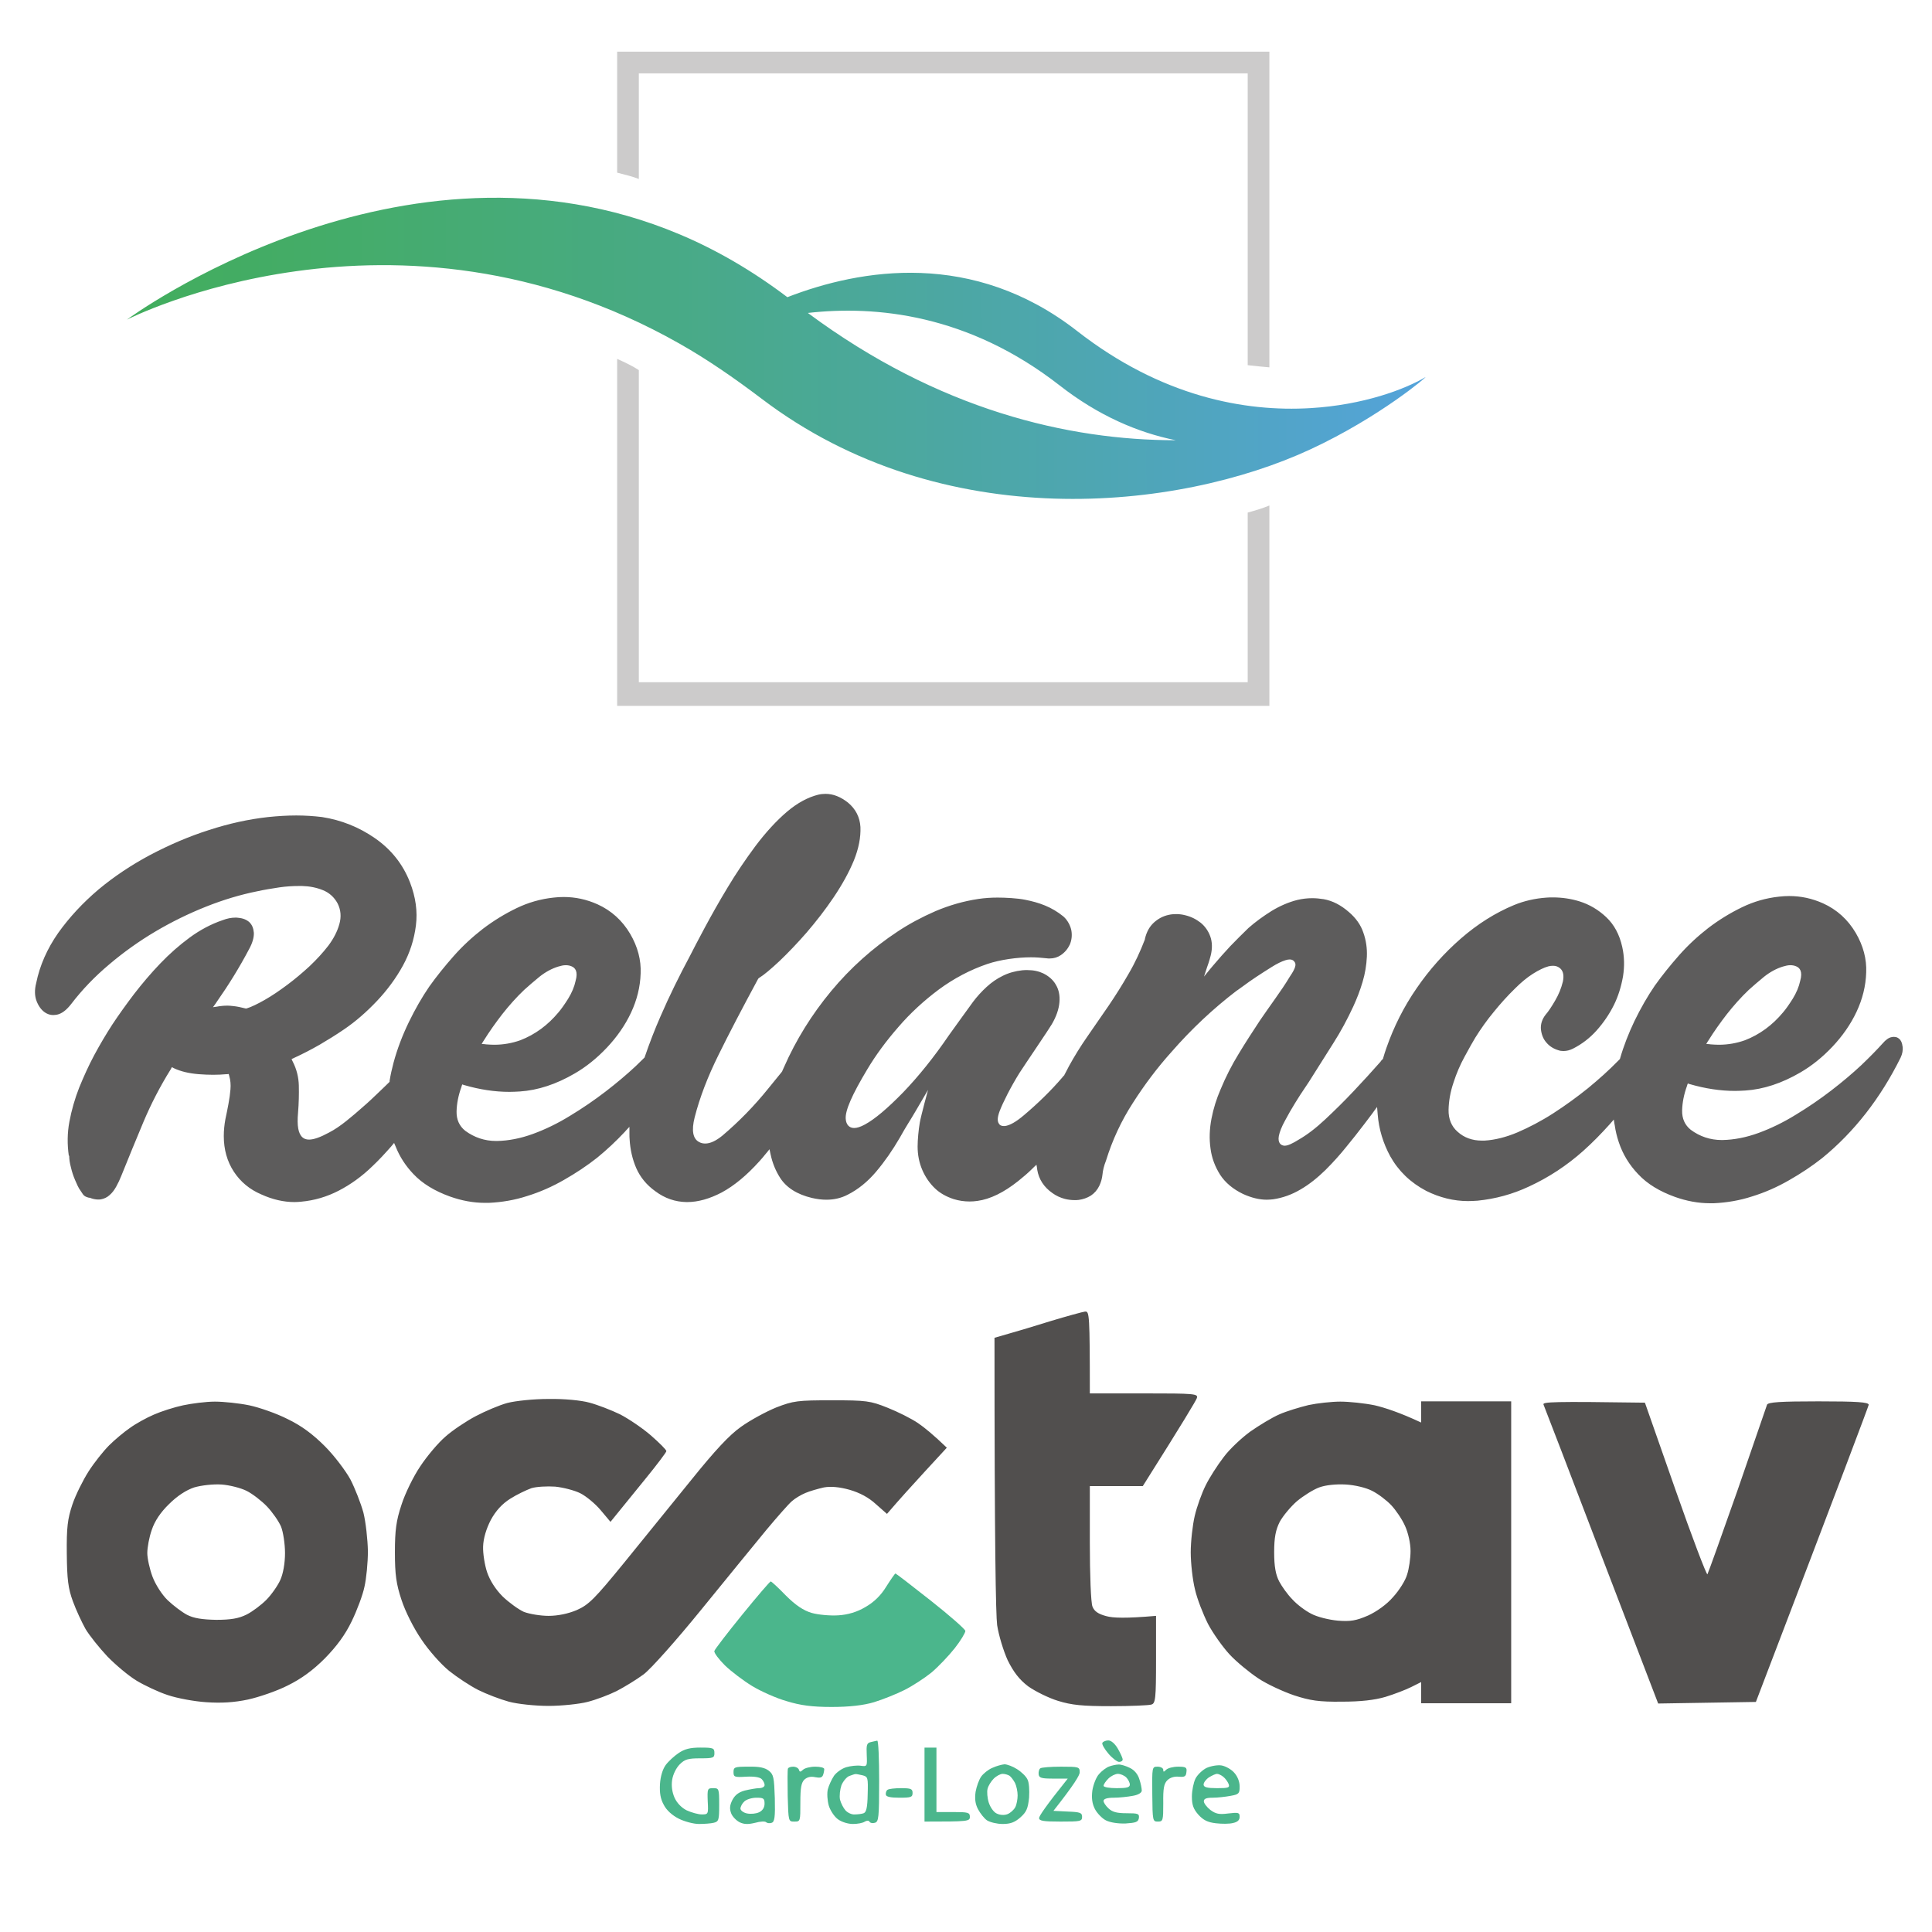 <?xml version="1.0" encoding="UTF-8" standalone="no"?>
<svg
   width="210mm"
   height="210mm"
   viewBox="0 0 210 210"
   version="1.1"
   id="svg1"
   xml:space="preserve"
   xmlns="http://www.w3.org/2000/svg"
   xmlns:svg="http://www.w3.org/2000/svg"><defs
     id="defs1" /><g
     id="layer1"><g
       id="Background"
       transform="matrix(0.287,0,0,0.287,-2.554,91.188)"><path
         d="m 341.137,341.512 c 0.452,0 0.723,6.872 0.723,15.281 0,13.834 -0.181,15.462 -1.628,15.823 -0.814,0.271 -1.718,0.09 -1.989,-0.362 -0.271,-0.543 -0.995,-0.543 -1.808,-0.09 -0.723,0.543 -2.803,0.904 -4.521,0.904 -1.808,0 -4.25,-0.723 -5.696,-1.808 -1.356,-0.995 -2.893,-3.346 -3.436,-5.154 -0.543,-1.899 -0.723,-4.702 -0.362,-6.149 0.362,-1.447 1.447,-3.798 2.351,-5.154 0.995,-1.356 3.074,-2.803 4.702,-3.255 1.537,-0.452 3.978,-0.723 5.335,-0.543 2.532,0.362 2.532,0.271 2.351,-4.069 -0.181,-3.798 0,-4.521 1.537,-4.883 0.995,-0.271 2.08,-0.452 2.441,-0.543 z m -13.563,16.909 c -0.543,1.628 -0.814,3.978 -0.543,5.425 0.362,1.356 1.266,3.165 2.08,4.069 0.814,0.904 2.351,1.628 3.436,1.537 1.175,0 2.713,-0.181 3.436,-0.452 0.995,-0.362 1.447,-2.08 1.537,-7.143 0.181,-6.42 0.09,-6.691 -1.989,-7.234 -1.266,-0.271 -2.441,-0.542 -2.713,-0.452 -0.271,0 -1.266,0.362 -2.26,0.723 -0.995,0.362 -2.351,1.989 -2.984,3.526 z m 101.089,-16.999 c 1.085,0 2.532,1.266 3.617,3.165 0.995,1.718 1.808,3.526 1.808,4.069 0,0.542 -0.633,0.904 -1.356,0.904 -0.723,0 -2.622,-1.447 -4.069,-3.165 -1.447,-1.718 -2.532,-3.526 -2.26,-4.069 0.362,-0.543 1.356,-0.904 2.26,-0.904 z m -154.437,2.713 c 4.792,0 5.244,0.181 5.244,2.08 0,1.808 -0.362,1.989 -5.425,1.989 -4.521,0 -5.787,0.362 -7.686,2.26 -1.356,1.356 -2.532,3.707 -2.893,5.877 -0.362,2.351 0,4.702 0.904,6.781 0.904,1.989 2.622,3.798 4.611,4.792 1.808,0.814 4.34,1.537 5.696,1.537 2.441,0 2.532,-0.09 2.26,-4.973 -0.181,-4.792 -0.09,-4.973 2.08,-4.973 2.17,0 2.26,0.181 2.26,6.329 0,5.787 -0.181,6.329 -2.08,6.781 -1.085,0.271 -3.617,0.452 -5.606,0.452 -1.989,0 -5.425,-0.904 -7.595,-1.989 -2.532,-1.266 -4.702,-3.255 -5.696,-5.244 -1.266,-2.261 -1.628,-4.521 -1.447,-7.867 0.181,-2.893 0.995,-5.606 2.17,-7.234 0.995,-1.356 3.255,-3.436 4.883,-4.521 2.26,-1.537 4.34,-2.08 8.319,-2.08 z m 84.814,0 h 4.521 v 24.413 h 6.329 c 5.696,0 6.329,0.181 6.329,1.808 0,1.718 -0.633,1.808 -17.18,1.808 z m 30.291,6.329 c 0.995,0 3.165,0.814 4.702,1.808 1.628,0.995 3.436,2.713 3.978,3.888 0.633,1.085 0.814,4.069 0.633,6.962 -0.452,4.159 -0.995,5.425 -3.346,7.505 -2.08,1.808 -3.707,2.441 -6.691,2.441 -2.08,0 -4.702,-0.633 -5.877,-1.356 -1.085,-0.723 -2.622,-2.713 -3.436,-4.25 -1.085,-2.08 -1.266,-4.069 -0.904,-6.601 0.362,-1.989 1.266,-4.521 2.08,-5.696 0.814,-1.175 2.713,-2.713 4.25,-3.346 1.537,-0.723 3.617,-1.266 4.611,-1.356 z m -6.42,9.313 c -0.271,1.085 -0.09,3.436 0.452,5.154 0.543,1.718 1.808,3.617 2.984,4.159 1.266,0.633 2.893,0.723 4.069,0.271 1.175,-0.452 2.441,-1.628 2.984,-2.622 0.542,-0.995 0.904,-3.074 0.904,-4.521 0,-1.447 -0.452,-3.617 -0.995,-4.702 -0.633,-1.175 -1.537,-2.351 -2.08,-2.713 -0.543,-0.362 -1.718,-0.723 -2.622,-0.723 -0.814,0 -2.351,0.814 -3.346,1.808 -0.995,0.995 -2.08,2.713 -2.351,3.888 z m 49.55,-9.223 c 0.904,-0.09 2.893,0.543 4.34,1.266 1.718,0.814 3.074,2.441 3.617,4.34 0.543,1.537 0.904,3.526 0.904,4.25 0,0.814 -1.266,1.628 -3.346,1.989 -1.899,0.362 -5.154,0.723 -7.324,0.723 -2.441,0 -3.798,0.452 -3.798,1.175 -0.09,0.543 0.814,1.899 1.899,2.893 1.447,1.356 3.165,1.808 6.781,1.808 4.431,0 4.883,0.181 4.702,1.808 -0.271,1.537 -1.085,1.808 -5.064,2.08 -2.803,0.09 -5.787,-0.362 -7.414,-1.175 -1.447,-0.723 -3.346,-2.713 -4.159,-4.25 -1.085,-2.08 -1.356,-4.25 -0.995,-7.053 0.362,-2.26 1.447,-5.064 2.532,-6.239 0.995,-1.175 2.803,-2.532 3.888,-2.893 0.995,-0.362 2.622,-0.723 3.436,-0.723 z m -5.606,8.047 c 0,0.543 2.261,0.904 4.973,0.904 3.798,0 4.973,-0.271 4.973,-1.356 0,-0.723 -0.633,-1.989 -1.356,-2.713 -0.723,-0.723 -2.17,-1.356 -3.165,-1.356 -0.995,0 -2.622,0.814 -3.617,1.808 -0.995,0.995 -1.808,2.17 -1.808,2.713 z m 44.758,-7.686 c 1.447,0.271 3.617,1.447 4.702,2.713 1.266,1.356 2.08,3.436 2.08,5.244 0,2.622 -0.271,2.984 -3.346,3.526 -1.899,0.362 -4.973,0.723 -6.872,0.723 -2.351,0 -3.346,0.362 -3.346,1.356 0,0.723 1.085,2.17 2.441,3.255 2.08,1.537 3.346,1.808 6.781,1.356 3.888,-0.452 4.34,-0.362 4.34,1.266 0,1.266 -0.814,1.989 -2.532,2.351 -1.356,0.362 -4.25,0.362 -6.51,0.09 -3.074,-0.362 -4.702,-1.175 -6.601,-3.255 -1.899,-2.17 -2.441,-3.707 -2.441,-6.872 0,-2.26 0.633,-5.335 1.356,-6.781 0.723,-1.447 2.713,-3.346 4.25,-4.069 1.628,-0.723 4.25,-1.175 5.696,-0.904 z m -6.872,7.324 c 0.09,0.904 1.356,1.266 5.064,1.266 4.34,0 4.883,-0.181 4.431,-1.537 -0.362,-0.904 -1.266,-2.17 -2.08,-2.803 -0.814,-0.633 -1.808,-1.085 -2.351,-1.085 -0.543,0 -1.899,0.633 -3.074,1.356 -1.175,0.814 -2.08,2.08 -1.989,2.803 z M 292.31,351.367 c 4.159,-0.09 6.239,0.362 7.776,1.537 1.808,1.447 1.989,2.532 2.261,10.398 0.181,7.143 -0.09,8.952 -1.175,9.313 -0.723,0.271 -1.628,0.181 -2.08,-0.181 -0.362,-0.452 -2.261,-0.362 -4.159,0.181 -2.622,0.633 -4.159,0.633 -5.877,-0.181 -1.266,-0.633 -2.803,-2.17 -3.255,-3.436 -0.633,-1.718 -0.542,-2.984 0.452,-4.973 0.995,-1.899 2.351,-2.984 4.702,-3.617 1.899,-0.452 4.34,-0.904 5.425,-0.904 1.175,0 2.08,-0.543 2.08,-1.085 0.09,-0.633 -0.452,-1.718 -1.085,-2.351 -0.723,-0.723 -2.893,-1.085 -5.968,-0.904 -4.34,0.271 -4.702,0.09 -4.702,-1.718 0,-1.899 0.362,-2.08 5.606,-2.08 z m -2.984,15.914 c 0.09,0.723 1.175,1.537 2.532,1.808 1.447,0.271 3.436,0.09 4.521,-0.452 1.356,-0.633 2.08,-1.808 2.08,-3.255 0,-1.989 -0.362,-2.26 -3.074,-2.26 -1.718,0 -3.798,0.633 -4.611,1.447 -0.814,0.723 -1.447,1.989 -1.447,2.713 z m 19.983,-15.914 c 0.995,0 1.989,0.542 2.17,1.175 0.271,0.904 0.543,0.904 1.537,0 0.633,-0.633 2.713,-1.175 4.611,-1.175 1.899,0 3.436,0.362 3.436,0.904 0,0.543 -0.181,1.537 -0.452,2.26 -0.362,0.995 -1.175,1.175 -2.984,0.814 -1.628,-0.362 -2.984,-0.06 -4.069,0.904 -1.175,1.175 -1.537,2.984 -1.537,8.68 0,7.143 0,7.234 -2.261,7.234 -2.26,0 -2.26,0 -2.532,-9.675 -0.09,-5.425 -0.09,-10.037 0.09,-10.398 0.181,-0.452 1.085,-0.723 1.989,-0.723 z m 101.451,0 c 6.691,0 7.053,0.09 7.053,2.08 0.09,1.085 -2.17,4.792 -9.946,14.648 l 5.425,0.271 c 4.702,0.181 5.425,0.452 5.425,1.989 0,1.718 -0.633,1.808 -8.138,1.808 -6.601,0 -8.138,-0.271 -8.138,-1.356 0,-0.723 2.441,-4.431 10.85,-14.919 h -5.425 c -4.611,0 -5.425,-0.271 -5.606,-1.628 -0.09,-0.904 0.181,-1.989 0.633,-2.26 0.452,-0.362 3.978,-0.633 7.867,-0.633 z m 36.53,0 c 1.175,0 2.17,0.542 2.17,1.175 0,0.904 0.181,0.904 1.085,0 0.633,-0.633 2.622,-1.175 4.521,-1.175 2.984,0 3.436,0.271 3.165,2.08 -0.181,1.628 -0.633,1.899 -2.893,1.718 -1.718,-0.181 -3.346,0.362 -4.34,1.356 -1.266,1.266 -1.628,3.074 -1.537,8.68 0,6.601 -0.09,6.962 -2.08,6.962 -1.899,0 -1.989,-0.271 -2.08,-10.398 -0.09,-10.308 -0.09,-10.398 1.989,-10.398 z m -97.111,8.138 c 3.707,0 4.34,0.271 4.34,1.808 0,1.628 -0.633,1.808 -4.973,1.808 -3.436,0 -5.063,-0.362 -5.154,-1.175 -0.09,-0.723 0.181,-1.537 0.633,-1.808 0.452,-0.362 2.713,-0.633 5.154,-0.633 z"
         style="fill:#4bb68c;fill-rule:evenodd;stroke-width:3.299"
         id="path1-7" /><g
         id="g1"
         transform="matrix(1.003,0,0,1.003,-5.018,39.303)"><path
           id="Path 0"
           fill-rule="evenodd"
           class="s0"
           d="m 423.695,139.283 c 1.5,-0.1 1.7,1.3 1.7,30.9 h 20.5 c 19.1,0 20.5,0.1 19.9,1.8 -0.3,0.9 -5,8.8 -20.4,33.2 h -20 v 21.5 c 0,12 0.4,22.6 1,24 0.7,1.8 2.2,2.8 5.2,3.6 2.5,0.7 7.3,0.9 18.8,-0.1 v 16.5 c 0,14.8 -0.2,16.6 -1.8,17 -0.9,0.3 -7.8,0.6 -15.2,0.6 -10.8,0 -14.8,-0.4 -20,-2 -3.6,-1.1 -8.6,-3.6 -11.3,-5.5 -3.4,-2.6 -5.5,-5.4 -7.7,-9.8 -1.6,-3.5 -3.4,-9.4 -4,-13.3 -0.5,-3.9 -1,-29.7 -1,-108.5 l 5.2,-1.5 c 2.9,-0.8 10.2,-3 16.3,-4.9 6,-1.8 11.8,-3.4 12.7,-3.5 z m -202.7,33 c 5.8,-0.1 12.3,0.5 15.5,1.4 3,0.8 8.2,2.8 11.5,4.4 3.3,1.7 8.6,5.3 11.7,8 3.2,2.8 5.8,5.4 5.8,5.9 0,0.4 -3.6,5.2 -8.1,10.7 -4.5,5.5 -9.2,11.3 -13,16 l -3.7,-4.4 c -2,-2.4 -5.5,-5.3 -7.7,-6.4 -2.2,-1.1 -6.5,-2.2 -9.5,-2.5 -3,-0.2 -7.1,0 -9,0.6 -1.9,0.7 -5.5,2.4 -8,4 -3,1.9 -5.4,4.5 -7.3,8 -1.7,3.3 -2.8,6.9 -2.9,10 -0.1,2.6 0.6,7 1.5,9.7 1.1,3.2 3.2,6.5 5.9,9.2 2.4,2.3 6,4.9 8,5.8 2.1,0.8 6.3,1.5 9.3,1.5 3.5,0 7.4,-0.8 10.7,-2.2 4.5,-2 6.7,-4.2 17.8,-17.8 6.9,-8.5 18.3,-22.6 25.3,-31.2 9.1,-11.3 14.5,-17.1 18.9,-20.2 3.5,-2.5 9.4,-5.7 13.3,-7.3 6.5,-2.5 8,-2.7 21,-2.7 13,0 14.5,0.2 21,2.8 3.8,1.5 9,4.1 11.5,5.8 2.5,1.7 5.9,4.5 10.9,9.3 l -8.2,8.9 c -4.5,4.9 -9.6,10.5 -14.4,16.1 l -4.2,-3.7 c -2.7,-2.5 -6.1,-4.3 -9.9,-5.4 q -5.7,-1.6 -9.7,-0.9 c -2.2,0.5 -5.4,1.4 -7,2.1 -1.7,0.7 -4,2.1 -5.1,3.1 -1.2,1 -5.5,5.9 -9.6,10.8 -4,4.9 -15.1,18.4 -24.5,30 -9.5,11.7 -19.2,22.6 -21.9,24.6 -2.7,2 -7.3,4.8 -10.2,6.3 -2.8,1.4 -7.8,3.3 -11,4.1 -3.1,0.8 -9.8,1.5 -14.7,1.5 -5,0 -11.7,-0.7 -15,-1.6 -3.3,-0.9 -8.5,-2.9 -11.5,-4.4 -3,-1.5 -8,-4.8 -11,-7.2 -3,-2.4 -7.8,-7.8 -10.5,-11.9 -2.9,-4.2 -6.1,-10.6 -7.5,-14.9 -2,-6 -2.5,-9.6 -2.5,-18 0,-8.4 0.5,-12 2.5,-18 1.3,-4.1 4.5,-10.7 7.1,-14.5 2.5,-3.8 6.8,-8.9 9.5,-11.2 2.7,-2.4 7.8,-5.8 11.4,-7.7 3.6,-1.9 9,-4.2 12,-5 3.1,-0.8 9.9,-1.5 15.5,-1.5 z m -126,1 c 3.3,0 9.1,0.6 13,1.4 3.8,0.8 10.4,3.1 14.5,5.2 5.2,2.5 9.5,5.7 14,10.2 3.6,3.6 7.9,9.3 9.7,12.6 1.7,3.3 3.9,8.9 4.9,12.5 0.9,3.6 1.6,10.1 1.7,14.5 0,4.4 -0.6,10.5 -1.3,13.5 -0.6,3 -2.8,8.9 -4.8,13 -2.5,5.2 -5.7,9.5 -10.2,14.1 -4.5,4.5 -8.9,7.7 -14,10.2 -4.1,2.1 -10.9,4.4 -15,5.3 -5.2,1.1 -10,1.4 -15.8,1 -4.5,-0.3 -11,-1.5 -14.5,-2.7 -3.4,-1.1 -8.7,-3.6 -11.7,-5.4 -3,-1.8 -8,-6 -11.1,-9.2 -3,-3.2 -6.7,-7.8 -8.2,-10.3 -1.4,-2.5 -3.6,-7.2 -4.8,-10.5 -1.8,-4.9 -2.2,-8.3 -2.3,-18 -0.1,-9.9 0.3,-13.1 2.1,-18.5 1.2,-3.6 4,-9.2 6.1,-12.5 2.1,-3.3 5.6,-7.7 7.8,-9.9 2.1,-2.1 5.7,-5.1 7.9,-6.6 2.2,-1.6 6.2,-3.8 9,-5 2.7,-1.2 7.7,-2.8 11,-3.5 3.3,-0.7 8.7,-1.4 12,-1.4 z m -17.3,38.7 c -3.2,3.1 -5.4,6.4 -6.5,9.7 -1,2.8 -1.7,6.7 -1.7,8.8 0,2 0.9,6.1 2,9 1.1,2.9 3.6,6.8 5.7,8.8 2.1,2 5.4,4.5 7.3,5.5 2.5,1.3 5.7,1.8 11,1.9 5.5,0 8.5,-0.5 11.5,-2 2.2,-1.1 5.5,-3.6 7.4,-5.5 1.9,-1.9 4.3,-5.3 5.3,-7.5 1.1,-2.4 1.8,-6.4 1.8,-10.2 0,-3.5 -0.7,-8 -1.5,-10 -0.9,-2.1 -3.3,-5.5 -5.3,-7.6 -2,-2.1 -5.5,-4.8 -7.7,-5.9 -2.2,-1.1 -6.5,-2.2 -9.5,-2.4 -3.1,-0.2 -7.6,0.3 -10.3,1.1 -3,1 -6.4,3.2 -9.5,6.3 z m 442.3,-38.7 c 3.3,0 9.1,0.6 13,1.4 3.8,0.9 9.4,2.7 17.5,6.5 v -8 h 34 v 114 h -34 v -8 l -3.8,1.9 c -2,1 -6.4,2.7 -9.7,3.7 -4.1,1.2 -9.3,1.8 -16.5,1.8 -8.5,0.1 -11.9,-0.4 -18,-2.4 -4.1,-1.4 -10.2,-4.2 -13.5,-6.4 -3.3,-2.2 -8.2,-6.2 -10.8,-9 -2.6,-2.8 -6.3,-8 -8.2,-11.6 -1.8,-3.6 -4.1,-9.4 -4.9,-13 -0.9,-3.6 -1.6,-9.9 -1.6,-14 0,-4.1 0.7,-10.3 1.5,-13.7 0.8,-3.5 2.7,-8.7 4.1,-11.5 1.4,-2.9 4.5,-7.7 6.8,-10.7 2.2,-3 6.8,-7.3 10.1,-9.7 3.3,-2.3 8.2,-5.3 11,-6.5 2.7,-1.2 7.7,-2.7 11,-3.5 3.3,-0.7 8.7,-1.3 12,-1.3 z m -16.4,37.6 c -2.4,2.1 -5.3,5.6 -6.5,7.8 -1.5,3 -2.1,5.8 -2.1,11.5 0,5.4 0.6,8.5 1.9,11 1,1.9 3.2,5 5,6.8 1.7,1.9 4.9,4.3 7.1,5.4 2.2,1.2 6.7,2.3 10,2.6 4.8,0.4 7,0 11.4,-1.9 3.3,-1.5 7.1,-4.2 9.5,-7 2.3,-2.5 4.7,-6.3 5.3,-8.5 0.7,-2.1 1.3,-6.1 1.3,-8.9 0,-2.9 -0.9,-6.9 -2.1,-9.5 -1.1,-2.5 -3.5,-6 -5.2,-7.8 -1.8,-1.9 -5,-4.3 -7.2,-5.4 -2.3,-1.2 -6.5,-2.2 -10,-2.4 -3.6,-0.2 -7.6,0.2 -10,1.1 -2.2,0.8 -6,3.2 -8.4,5.2 z m 131.4,-37.2 11.5,32.8 c 6.3,18 11.8,32.4 12.1,32 0.3,-0.5 5.4,-14.7 11.4,-31.8 5.9,-17.1 10.9,-31.6 11.1,-32.2 0.3,-1 5.1,-1.3 19.4,-1.3 14.6,0 19,0.3 19,1.3 -0.1,0.6 -9.7,26.2 -42.6,112.2 l -36.9,0.6 -21.4,-55.8 c -11.7,-30.7 -21.6,-56.4 -21.9,-57.1 -0.4,-1 3.5,-1.2 38.3,-0.7 z" /><path
           id="Path 1"
           fill-rule="evenodd"
           class="s1"
           d="m 351.995,238.183 c 0.2,0 6.2,4.6 13.4,10.3 7.1,5.6 13,10.8 13,11.4 0,0.7 -1.8,3.7 -4,6.5 -2.3,2.9 -6.2,7 -8.8,9.2 -2.6,2.1 -7.2,5.1 -10.2,6.6 -3,1.5 -8.2,3.6 -11.5,4.6 -4,1.2 -9.4,1.8 -16,1.8 -7.4,0 -11.8,-0.6 -17,-2.2 -3.9,-1.1 -9.7,-3.7 -13,-5.7 -3.3,-2 -7.9,-5.5 -10.3,-7.8 -2.3,-2.3 -4.1,-4.7 -4,-5.4 0.2,-0.7 4.9,-6.8 10.5,-13.7 5.7,-7 10.5,-12.6 10.8,-12.6 0.3,0 2.9,2.4 5.7,5.3 3.7,3.7 6.7,5.7 9.8,6.6 2.5,0.7 7,1.1 10,0.9 3.6,-0.2 7.2,-1.3 10.2,-3.1 3.2,-1.8 5.9,-4.4 7.9,-7.7 1.7,-2.7 3.3,-5 3.5,-5 z" /></g></g><g
       id="g38"
       transform="matrix(0.121,0,0,0.121,2.263,57.75)">
	<path
   class="st2"
   d="m 555.163,-411.377 h 546.959 v 262.151 c 7.08,0.885 14.161,1.416 19.471,1.947 V -430.848 H 535.692 v 108.684 c 7.08,1.77 14.161,3.54 19.471,5.664 z"
   id="path31"
   style="stroke-width:1.77" />
	<path
   class="st2"
   d="M 1102.122,135.583 H 555.163 v -280.383 c -5.31,-3.54 -12.391,-6.903 -19.471,-10.09 V 156.824 H 1121.593 V -23.195 c -5.31,2.301 -12.391,4.425 -19.471,6.372 z"
   id="path32"
   style="stroke-width:1.77" />
	<g
   id="g37"
   transform="matrix(1.77,0,0,1.77,90.513,-430.848)">
		<g
   id="g36">
			<linearGradient
   id="SVGID_1_"
   gradientUnits="userSpaceOnUse"
   x1="2.718"
   y1="150.565"
   x2="661.839"
   y2="150.565">
				<stop
   offset="0"
   style="stop-color:#42AD5D"
   id="stop32" />
				<stop
   offset="0.149"
   style="stop-color:#44AC68"
   id="stop33" />
				<stop
   offset="0.407"
   style="stop-color:#48AA84"
   id="stop34" />
				<stop
   offset="0.742"
   style="stop-color:#4EA6B2"
   id="stop35" />
				<stop
   offset="1"
   style="stop-color:#54A3DA"
   id="stop36" />
			</linearGradient>
			<path
   class="st3"
   d="M 603.4,180.9 C 570.1,182.9 527.7,175.1 485,141.8 432.2,100.6 375.3,110.1 337.9,124.6 319.8,110.9 301.5,100.4 283.2,92.7 141.7,33.1 2.7,136 2.7,136 c 0,0 136.1,-69.7 280.5,12.2 13.8,7.8 27.6,17.3 41.6,27.9 91.8,69.8 211.4,56.9 278.6,25.7 35.3,-16.4 59.9,-37.5 58.3,-36.6 -10.3,6.1 -31.3,14.1 -58.3,15.7 z M 348.3,132.6 c 34.4,-3.9 81.4,0.6 127.8,36.8 19.6,15.3 39.6,23.9 58.9,27.8 -54.5,0 -120.3,-15.3 -186.7,-64.6 z"
   id="path36"
   style="fill:url(#SVGID_1_)" />
		</g>
	</g>
	<path
   class="st4"
   d="m 1690.358,462.65 c -0.353,-3.176 -1.412,-5.47 -3.176,-6.882 -1.235,-1.059 -2.647,-1.588 -4.588,-1.588 -0.529,0 -1.059,0 -1.765,0.176 -2.647,0.353 -5.47,2.294 -8.47,5.823 v 0 0 c -4.765,5.294 -11.117,11.823 -19.058,19.411 -7.941,7.411 -17.117,15.176 -26.999,22.764 -9.882,7.588 -20.646,14.999 -31.764,21.705 -11.117,6.882 -22.411,12.352 -33.528,16.411 -11.117,4.059 -22.058,6.176 -32.293,6.353 -0.353,0 -0.529,0 -0.882,0 -10.235,0 -19.587,-3.176 -27.705,-9.176 -5.294,-4.235 -7.941,-10.058 -7.764,-17.47 0.177,-6.882 1.588,-14.294 4.412,-22.058 l 0.176,-0.706 0.529,-1.412 1.412,0.529 0.706,0.176 c 13.411,3.882 26.999,6 40.234,6 3.176,0 6.176,-0.176 9.353,-0.353 16.235,-1.059 32.822,-6.529 49.41,-16.235 10.059,-5.823 19.764,-13.588 28.764,-23.117 9,-9.529 16.411,-20.117 21.705,-31.41 5.294,-11.294 8.294,-23.117 8.647,-35.293 0.529,-11.999 -2.647,-23.999 -9.352,-35.469 -7.059,-11.999 -16.94,-20.999 -29.469,-26.646 -9.882,-4.412 -19.94,-6.529 -30.352,-6.529 -3,0 -6,0.176 -8.999,0.529 -11.647,1.235 -22.764,4.412 -33.352,9.529 -10.588,5.117 -20.646,11.294 -30.175,18.529 -9.353,7.235 -18.352,15.529 -26.293,24.528 -7.941,9 -15.352,18.176 -21.881,27.352 -6.529,9.529 -12.705,20.293 -18.352,31.94 -5.117,10.764 -9.529,21.881 -12.882,33.528 v 0.176 l -0.176,0.353 -0.353,0.353 -0.176,0.176 -0.529,0.529 c -0.176,0.176 -0.529,0.529 -0.706,0.706 -7.941,8.117 -16.941,16.235 -26.822,24.352 -9.882,7.941 -20.293,15.529 -31.234,22.587 -10.941,7.059 -21.881,12.705 -32.116,17.117 -10.411,4.412 -20.47,6.882 -29.646,7.411 -0.882,0 -1.588,0 -2.471,0 -8.47,0 -15.882,-2.647 -21.705,-7.941 -5.471,-4.764 -8.294,-11.47 -8.117,-19.764 0.177,-7.764 1.588,-16.058 4.412,-24.352 2.647,-8.294 6,-16.058 10.058,-23.47 4.059,-7.588 7.235,-13.058 9.529,-16.94 v 0 0 c 4.941,-7.941 10.588,-15.882 16.587,-23.117 6,-7.411 12.352,-14.47 19.058,-20.999 5.471,-5.47 10.764,-9.882 16.058,-13.235 5.294,-3.353 10.058,-5.647 13.941,-6.706 1.412,-0.353 2.824,-0.529 4.235,-0.529 2.647,0 4.765,0.882 6.529,2.47 2.647,2.47 3.353,6.353 2.294,11.647 -1.412,5.823 -3.706,11.647 -7.059,17.293 -3.176,5.47 -6,9.705 -8.47,12.529 -3.176,4.059 -4.588,8.47 -4.235,13.058 0.529,4.764 2.118,8.823 4.941,11.999 2.823,3.353 6.529,5.647 10.764,6.882 1.412,0.529 3,0.706 4.588,0.706 2.824,0 5.823,-0.706 8.823,-2.294 7.588,-3.882 14.646,-9.176 20.823,-16.058 6.176,-6.882 11.47,-14.646 15.529,-22.764 4.059,-8.117 6.706,-16.94 8.294,-25.94 1.412,-9 1.235,-17.823 -0.706,-26.469 -2.47,-11.117 -7.235,-19.94 -14.293,-26.646 -7.059,-6.706 -15.176,-11.47 -24.175,-14.294 -7.412,-2.294 -15.529,-3.529 -23.823,-3.529 -1.941,0 -3.706,0 -5.647,0.176 -10.411,0.706 -20.293,3 -29.293,6.706 -16.588,6.882 -32.646,16.94 -47.645,29.999 -14.999,13.058 -28.411,28.058 -39.881,44.822 -11.47,16.588 -20.47,34.587 -26.999,53.292 -1.059,3 -2.118,6.176 -3,9.353 v 0.176 l -0.176,0.353 -0.177,0.353 -0.176,0.176 -0.529,0.529 c -0.529,0.529 -1.059,1.059 -1.412,1.765 -7.588,8.647 -15.705,17.47 -24.175,26.469 -8.47,9 -17.117,17.47 -25.411,25.234 -8.47,7.941 -16.411,13.941 -23.47,17.999 -6.176,3.882 -10.235,5.647 -12.882,5.647 -0.529,0 -0.882,0 -1.412,-0.176 -1.588,-0.353 -5.117,-1.941 -3.882,-8.647 0.706,-3.529 2.47,-8.117 5.47,-13.588 2.824,-5.294 5.823,-10.588 9,-15.705 3.176,-5.117 6.176,-9.882 9,-13.941 2.824,-4.235 4.764,-7.059 5.647,-8.647 6.882,-10.941 13.588,-21.529 19.94,-31.587 6.529,-10.235 12.529,-21.352 17.823,-32.822 3.176,-6.882 6,-14.117 8.294,-21.881 2.294,-7.588 3.529,-15.176 3.882,-22.764 0.353,-7.411 -0.706,-14.823 -3.176,-21.705 -2.294,-6.882 -6.706,-13.058 -12.882,-18.352 -7.235,-6.353 -14.823,-10.235 -22.764,-11.647 -3.353,-0.529 -6.882,-0.882 -10.235,-0.882 -4.412,0 -8.999,0.529 -13.411,1.588 -7.764,1.941 -15.529,5.294 -23.117,9.882 -7.588,4.765 -14.646,9.882 -20.823,15.352 -5.47,5.294 -10.941,10.764 -16.235,16.235 -5.294,5.647 -10.411,11.47 -15.352,17.293 l -2.823,3.353 -5.47,6.706 2.647,-8.117 1.412,-4.059 c 0.706,-1.941 1.235,-4.235 1.941,-6.706 1.588,-6.353 1.412,-12.176 -0.353,-17.117 -1.764,-4.941 -4.764,-9.176 -8.647,-12.352 -4.059,-3.176 -8.647,-5.47 -13.764,-6.706 -2.647,-0.706 -5.47,-1.059 -8.117,-1.059 -2.294,0 -4.588,0.176 -6.882,0.706 -4.941,1.059 -9.353,3.353 -13.235,6.882 -3.882,3.529 -6.706,8.47 -8.117,14.823 v 0 0.176 0.176 0 c -4.059,10.588 -8.823,20.999 -14.646,30.881 -5.647,9.882 -11.647,19.411 -17.999,28.763 -6.176,9 -12.529,18.176 -18.882,27.352 -6.176,8.823 -11.823,17.999 -16.764,26.999 -1.235,2.294 -2.47,4.941 -4.059,7.764 v 0.176 l -0.176,0.176 -0.176,0.176 v 0 l -0.529,0.529 -0.706,0.882 c -10.411,12.176 -22.234,23.646 -34.763,34.234 -7.059,6 -12.705,9.176 -17.117,9.705 -0.353,0 -0.706,0 -1.059,0 -2.294,0 -3.706,-1.059 -4.235,-2.118 -1.588,-2.294 -1.412,-5.823 0.706,-11.47 2.823,-7.411 9.882,-21.528 17.823,-34.234 5.117,-7.941 26.999,-40.057 28.94,-43.586 v 0 0 c 4.059,-6.882 6.353,-13.588 6.882,-19.764 0.529,-6 -0.529,-11.294 -3.176,-15.705 -2.47,-4.412 -6.353,-7.764 -11.294,-10.235 -4.059,-1.941 -8.823,-3 -14.47,-3 -1.412,0 -2.823,0 -4.412,0.176 -6.353,0.706 -12.176,2.294 -17.47,4.941 -5.47,2.647 -10.235,6 -14.646,10.058 -4.412,4.059 -8.47,8.47 -12.176,13.411 -3.706,4.941 -18.176,25.234 -21.529,29.822 -13.588,19.94 -27.528,37.234 -41.292,51.527 -13.941,14.294 -25.411,23.999 -34.234,28.763 -3.882,2.118 -7.059,3.176 -9.705,3.176 -4.412,0 -7.235,-3 -7.588,-8.294 -0.529,-7.411 5.647,-21.529 19.411,-44.469 7.588,-12.705 16.94,-25.411 27.881,-37.94 10.764,-12.529 23.117,-23.823 36.351,-33.704 13.411,-9.882 28.058,-17.646 43.586,-22.94 11.47,-3.882 26.999,-6 39.175,-6 4.588,0 9.176,0.353 13.941,0.882 1.059,0.176 1.941,0.176 2.823,0.176 3.882,0 7.235,-1.059 10.058,-3 3.706,-2.47 6.353,-5.823 8.117,-9.529 1.588,-3.882 2.118,-7.941 1.412,-12.352 -0.706,-4.235 -3.353,-9.529 -7.235,-12.882 -10.588,-8.647 -21.881,-12.529 -34.41,-14.999 -7.059,-1.412 -17.646,-1.941 -24.705,-1.941 -5.647,0 -11.47,0.353 -17.293,1.235 -13.058,1.941 -25.94,5.647 -38.469,10.941 -12.529,5.47 -23.999,11.647 -34.057,18.352 -22.234,14.646 -42.351,32.646 -59.645,53.468 -17.293,20.823 -31.587,43.763 -42.351,68.291 -0.529,1.235 -1.059,2.294 -1.588,3.529 v 0.176 l -0.176,0.176 -0.176,0.176 v 0.176 c -4.235,5.294 -8.47,10.411 -12.352,15.176 -12.352,15.352 -26.117,29.469 -41.116,42.175 -5.647,4.588 -10.764,7.059 -15.352,7.059 -1.941,0 -3.706,-0.353 -5.294,-1.235 -5.823,-2.823 -7.235,-10.411 -4.235,-22.234 4.588,-17.999 11.823,-36.704 21.352,-55.939 9.353,-19.058 21.352,-41.998 35.646,-68.468 l 0.176,-0.176 0.176,-0.353 0.353,-0.176 0.176,-0.176 c 4.588,-2.823 10.588,-7.941 18.352,-15.176 7.588,-7.235 15.882,-15.882 24.352,-25.587 8.47,-9.882 16.764,-20.47 24.352,-31.763 7.588,-11.294 13.764,-22.411 18.176,-33.175 4.235,-10.588 6.176,-20.47 5.823,-29.822 -0.529,-8.823 -4.235,-16.235 -11.294,-22.058 -6.529,-5.117 -13.235,-7.764 -19.94,-7.764 -2.118,0 -4.235,0.176 -6.529,0.706 -9.353,2.294 -18.882,7.411 -28.234,15.352 -9.529,8.117 -19.058,18.529 -28.234,30.705 -9.176,12.352 -17.646,24.881 -25.234,37.587 -7.588,12.529 -14.293,24.528 -20.293,35.646 -6,11.294 -10.411,19.587 -13.411,25.587 v 0 0 c -9.529,17.823 -18.529,35.998 -26.469,54.351 -5.117,11.647 -9.882,23.999 -14.117,36.351 v 0.176 l -0.176,0.353 -0.353,0.353 -0.176,0.176 c -2.294,2.294 -4.941,4.765 -7.411,7.235 -7.941,7.411 -17.117,15.176 -26.999,22.764 -9.882,7.588 -20.646,14.999 -31.763,21.705 -11.117,6.882 -22.411,12.352 -33.528,16.411 -11.117,4.059 -22.058,6.176 -32.293,6.353 -0.353,0 -0.529,0 -0.882,0 -10.235,0 -19.587,-3.176 -27.705,-9.176 -5.294,-4.235 -7.941,-10.058 -7.764,-17.47 0.176,-6.882 1.588,-14.294 4.412,-22.058 l 0.176,-0.706 0.529,-1.412 1.412,0.529 0.706,0.176 c 13.411,3.882 26.999,6 40.234,6 3.176,0 6.176,-0.176 9.353,-0.353 16.235,-1.059 32.822,-6.529 49.41,-16.235 10.058,-5.823 19.764,-13.588 28.763,-23.117 9,-9.529 16.411,-20.117 21.705,-31.41 5.294,-11.294 8.294,-23.117 8.647,-35.293 0.529,-11.999 -2.647,-23.999 -9.353,-35.469 -7.059,-11.999 -16.94,-20.999 -29.469,-26.646 -9.882,-4.412 -19.94,-6.529 -30.352,-6.529 -3,0 -6,0.176 -9,0.529 -11.647,1.235 -22.764,4.412 -33.352,9.529 -10.588,5.117 -20.646,11.294 -30.175,18.529 -9.353,7.235 -18.352,15.529 -26.293,24.528 -7.941,9 -15.352,18.176 -21.881,27.352 -6.529,9.529 -12.705,20.293 -18.352,31.94 -5.647,11.647 -10.411,23.999 -13.764,36.528 -1.412,5.294 -2.647,10.764 -3.529,16.235 v 0.176 l -0.176,0.529 -0.353,0.353 1.235,-0.882 c -3,2.823 -6.353,6.353 -10.764,10.411 -4.235,4.059 -8.823,8.47 -13.764,12.705 -4.764,4.235 -9.882,8.647 -14.999,12.705 -5.294,4.235 -10.411,7.764 -15.529,10.411 -7.764,4.235 -13.764,6.353 -17.999,6.353 -2.47,0 -4.412,-0.706 -5.823,-1.941 -3.882,-3.353 -5.117,-10.411 -4.059,-22.234 0.706,-8.47 0.882,-16.588 0.706,-24.352 -0.176,-7.411 -1.941,-14.646 -5.47,-21.528 l -0.353,-0.706 -0.706,-1.588 1.588,-0.706 0.706,-0.353 c 7.764,-3.529 15.529,-7.588 22.94,-11.823 7.235,-4.235 14.646,-8.823 21.881,-13.764 10.411,-7.059 20.293,-15.705 29.646,-25.587 9.176,-9.705 17.117,-20.47 23.293,-31.763 6.176,-11.294 10.058,-23.293 11.647,-35.998 1.588,-12.529 -0.176,-25.411 -5.294,-38.645 -6.353,-16.411 -16.94,-29.646 -31.41,-39.704 -14.47,-10.058 -30.528,-16.411 -47.645,-19.058 -7.235,-0.882 -14.999,-1.412 -23.117,-1.412 -8.117,0 -16.588,0.529 -25.234,1.412 -17.47,1.941 -35.293,5.823 -53.115,11.647 -17.823,5.647 -35.469,13.235 -52.586,22.234 -16.94,9 -32.822,19.587 -46.763,31.234 -13.941,11.823 -26.117,24.881 -36.175,38.998 -9.882,14.117 -16.588,29.293 -19.764,44.998 v 0 0 c -1.588,6.176 -1.412,11.647 0.353,16.235 1.765,4.588 4.412,8.117 7.588,10.235 2.118,1.412 4.588,2.294 7.235,2.294 1.059,0 2.294,-0.176 3.529,-0.353 4.235,-0.882 8.47,-4.059 12.705,-9.529 9.705,-12.705 21.176,-24.705 34.234,-35.646 12.882,-10.941 26.999,-20.999 41.645,-29.646 14.646,-8.647 29.822,-16.058 45.351,-22.234 15.529,-6.176 30.881,-10.764 45.88,-13.764 6.353,-1.412 13.058,-2.47 19.94,-3.529 6,-0.882 11.999,-1.235 17.646,-1.235 0.882,0 1.765,0 2.823,0 6.706,0.176 12.882,1.412 18.529,3.706 5.823,2.294 10.235,6.353 13.235,11.823 v 0 0 c 3,5.823 3.529,12.176 1.588,18.882 -1.765,6.353 -5.117,12.882 -9.882,19.234 -4.764,6.176 -10.411,12.352 -16.94,18.529 -6.529,6 -13.235,11.647 -20.117,16.764 -6.882,5.117 -13.588,9.705 -20.117,13.411 -6.529,3.706 -11.999,6.353 -16.058,7.588 h -0.176 l -0.529,0.176 -0.529,-0.176 h -0.176 c -3.529,-0.882 -7.235,-1.765 -11.117,-2.118 -1.588,-0.176 -3.353,-0.353 -4.941,-0.353 -2.294,0 -4.764,0.176 -7.235,0.529 l -1.941,0.353 -3.706,0.529 2.294,-3.176 1.059,-1.588 c 10.411,-14.823 20.293,-30.705 29.116,-47.469 3,-5.47 4.412,-10.411 4.235,-14.646 -0.353,-4.059 -1.588,-7.059 -3.882,-9.353 -2.47,-2.294 -5.823,-3.706 -10.058,-4.059 -0.882,-0.176 -1.765,-0.176 -2.647,-0.176 -3.529,0 -7.411,0.706 -11.47,2.294 v 0 0 c -10.411,3.529 -20.293,8.823 -29.469,15.529 -9.353,6.882 -18.176,14.646 -26.469,23.293 -8.294,8.647 -16.235,17.999 -23.47,27.352 -7.235,9.529 -13.941,18.882 -19.764,27.705 -5.47,8.47 -10.941,17.646 -16.058,27.175 -5.117,9.529 -9.529,19.411 -13.588,29.293 -3.882,9.882 -6.882,20.293 -8.823,30.705 -1.941,10.235 -1.941,20.646 -0.529,30.528 h 0.353 v 0 c 0,3.176 0.529,6.706 1.588,10.588 0.882,3.882 2.118,7.588 3.706,11.294 1.588,3.529 2.823,6.882 5.117,9.882 2.118,2.823 2.118,4.764 7.411,6 v 0 h 0.706 c 2.47,1.059 5.294,1.588 7.411,1.588 0.882,0 1.765,0 2.647,-0.176 2.823,-0.529 5.47,-1.765 7.588,-3.706 2.294,-1.941 4.235,-4.412 6,-7.588 1.765,-3.176 3.353,-6.529 4.588,-9.705 6.706,-16.588 13.411,-32.999 19.94,-48.527 6.706,-15.882 14.823,-31.763 24.528,-47.292 l 0.353,-0.706 0.706,-1.235 1.235,0.706 0.706,0.353 c 6,2.823 13.411,4.588 22.234,5.294 4.412,0.353 8.823,0.529 12.882,0.529 4.059,0 8.117,-0.176 11.823,-0.529 h 0.706 l 1.412,-0.176 0.353,1.235 0.176,0.706 c 1.059,3.529 1.412,7.588 1.059,11.823 -0.353,4.059 -0.882,8.294 -1.765,12.882 -0.882,4.588 -1.765,9.353 -2.823,14.117 -0.882,4.764 -1.412,9.882 -1.412,14.999 0,11.999 3,22.764 9,31.94 6,9.176 14.294,16.058 24.705,20.47 10.058,4.588 20.117,6.882 29.822,6.882 1.941,0 4.059,-0.176 6,-0.353 11.823,-1.059 23.117,-4.412 33.704,-9.882 10.588,-5.47 20.999,-12.882 30.528,-22.234 5.823,-5.47 11.294,-11.47 16.588,-17.47 l 0.882,-1.059 1.765,-2.118 1.059,2.47 0.529,1.235 c 3.529,8.823 8.823,16.94 15.705,24.175 8.117,8.647 19.234,15.352 32.999,20.293 10.411,3.706 20.999,5.647 31.234,5.647 1.235,0 2.47,0 3.529,0 11.647,-0.529 23.293,-2.47 34.587,-6.176 11.47,-3.529 22.587,-8.47 32.999,-14.47 10.588,-6 20.646,-12.705 29.822,-19.94 8.647,-7.059 16.94,-14.823 24.705,-23.117 l 1.412,-1.588 2.823,-3 v 4.059 2.118 c 0,1.941 0,3.706 0.176,5.117 0.529,9.176 2.47,17.823 6,25.94 3.529,7.941 9.176,14.999 17.117,20.646 8.47,6.353 17.823,9.529 27.881,9.705 0.176,0 0.529,0 0.706,0 9.882,0 20.293,-3 31.058,-8.647 11.117,-6 22.411,-15.352 33.704,-27.881 1.941,-2.118 4.059,-4.588 6,-7.059 l 1.059,-1.235 2.118,-2.647 0.706,3.353 0.353,1.588 c 1.588,7.411 4.412,14.294 8.294,20.47 5.647,9 15.352,15.176 28.763,18.352 4.588,1.059 8.823,1.588 13.058,1.588 6.706,0 13.058,-1.412 18.882,-4.412 9.529,-4.764 18.176,-11.823 25.764,-20.823 7.764,-9.176 14.823,-19.411 21.176,-30.352 6.176,-11.117 8.823,-14.646 14.47,-24.352 l 10.941,-18.705 c 0,0 -6.353,23.293 -7.411,29.469 -1.059,6.176 -1.941,15.176 -1.941,21.352 0,7.588 1.412,14.646 4.235,21.176 2.823,6.529 6.706,11.999 11.294,16.411 4.588,4.412 10.411,7.588 16.94,9.705 4.588,1.412 9.353,2.118 14.294,2.118 2.294,0 4.764,-0.176 7.059,-0.529 11.47,-1.588 23.646,-7.588 36.528,-17.823 4.412,-3.529 8.823,-7.235 13.058,-11.47 l 1.059,-1.059 2.294,-2.118 0.529,3 0.176,1.588 c 1.412,8.47 6,15.529 13.588,20.823 3.353,2.47 7.235,4.235 11.294,5.294 2.823,0.706 5.823,1.059 8.647,1.059 1.235,0 2.47,0 3.706,-0.176 3.882,-0.529 7.588,-1.765 10.941,-3.882 3.176,-2.118 5.823,-5.117 7.588,-8.823 1.588,-3.353 2.47,-6.706 2.823,-10.058 0.353,-3.882 1.412,-8.117 3.176,-12.529 5.647,-18.352 13.764,-35.822 24.175,-51.88 10.235,-16.058 21.881,-31.587 34.587,-45.704 17.999,-20.646 37.587,-38.998 58.586,-55.056 v 0 l 0.176,-0.176 h 0.176 v 0 c 0.176,-0.176 1.059,-0.706 5.647,-4.059 3.353,-2.47 7.235,-5.294 11.823,-8.294 4.588,-3 9.176,-6 13.764,-8.823 4.764,-3 8.823,-4.941 12.176,-6 1.588,-0.529 2.824,-0.706 3.882,-0.706 3,0 4.235,1.765 4.764,2.823 0.882,1.765 0.882,4.588 -4.588,12.529 -3.882,6.529 -8.47,13.235 -13.235,19.94 -4.764,6.706 -9.352,13.235 -13.588,19.411 -6.529,9.882 -13.058,19.94 -19.235,30.175 -6.176,10.058 -11.646,20.823 -16.235,31.94 -3.529,8.117 -6.353,16.94 -8.117,26.117 -1.765,9.176 -2.118,18.176 -0.882,26.822 1.059,8.47 4.059,16.411 8.647,23.646 4.588,7.059 11.47,12.882 20.646,17.293 7.412,3.353 14.47,5.117 21.176,5.117 1.941,0 3.882,-0.176 5.647,-0.353 8.647,-1.235 16.94,-4.235 24.705,-8.823 7.941,-4.588 15.352,-10.588 22.411,-17.47 7.059,-7.059 13.411,-14.117 18.882,-20.999 4.941,-6 10.588,-13.058 16.587,-20.999 2.118,-2.823 4.412,-5.823 7.059,-9.353 l 1.235,-1.765 2.647,-3.529 0.353,4.412 0.176,2.118 c 1.059,13.411 4.941,26.117 11.294,37.763 7.412,13.235 18.176,23.646 32.293,31.058 12,6 24.705,9.176 37.587,9.176 2.823,0 5.647,-0.176 8.47,-0.353 16.058,-1.588 31.587,-5.823 46.233,-12.705 17.646,-8.117 34.057,-18.882 48.88,-32.116 8.294,-7.411 16.235,-15.529 23.823,-23.999 l 1.235,-1.412 2.294,-2.647 0.529,3.529 0.353,1.765 c 0.706,5.117 1.941,10.058 3.529,14.823 3.529,10.764 9.352,20.47 17.646,29.116 8.117,8.647 19.235,15.352 32.999,20.293 10.411,3.706 20.999,5.647 31.234,5.647 1.235,0 2.47,0 3.529,0 11.647,-0.529 23.293,-2.47 34.587,-6.176 11.47,-3.529 22.587,-8.47 32.999,-14.47 10.588,-6 20.646,-12.705 29.822,-19.94 28.764,-23.47 52.41,-53.821 70.409,-90.173 1.588,-3.353 2.294,-6.882 1.765,-10.235 z m -175.051,-4.235 0.706,-1.059 c 4.941,-7.941 10.588,-15.882 16.588,-23.646 6,-7.588 12.529,-14.999 19.587,-21.705 4.059,-3.706 8.647,-7.588 13.764,-11.823 5.294,-4.235 11.117,-7.411 16.941,-9.176 2.294,-0.706 4.588,-1.235 6.706,-1.235 1.941,0 3.706,0.353 5.294,1.059 3,1.235 6,4.412 3.529,13.058 -1.059,5.117 -3.353,10.588 -6.706,16.058 -3.353,5.294 -6.353,9.529 -8.647,12.176 -9.529,11.47 -20.999,19.94 -34.234,25.058 -7.411,2.647 -15.352,4.059 -23.47,4.059 -2.471,0 -4.941,-0.176 -7.412,-0.353 l -1.235,-0.176 -2.647,-0.176 z m -1100.071,0 0.706,-1.059 c 4.941,-7.941 10.588,-15.882 16.588,-23.646 6,-7.588 12.529,-14.999 19.587,-21.705 4.059,-3.706 8.647,-7.588 13.764,-11.823 5.294,-4.235 11.117,-7.411 16.94,-9.176 2.294,-0.706 4.588,-1.235 6.706,-1.235 1.941,0 3.706,0.353 5.294,1.059 3,1.235 6,4.412 3.529,13.058 -1.059,5.117 -3.353,10.588 -6.706,16.058 -3.353,5.294 -6.353,9.529 -8.647,12.176 -9.529,11.47 -20.999,19.94 -34.234,25.058 -7.411,2.647 -15.352,4.059 -23.47,4.059 -2.47,0 -4.941,-0.176 -7.411,-0.353 l -1.235,-0.176 -2.647,-0.176 z"
   id="path37"
   style="stroke-width:1.765" />
</g></g><style
     id="style1">
		.s0 { fill: #514f4e } 
		.s1 { fill: #4bb68c } 
	</style><style
     type="text/css"
     id="style1-1">
	.st0{fill:none;}
	.st1{fill:none;stroke:#FFFFFF;stroke-width:0;stroke-linecap:round;stroke-linejoin:round;}
	.st2{fill:#CCCBCB;}
	.st3{fill:url(#SVGID_1_);}
	.st4{fill:#5D5C5C;}
</style></svg>
